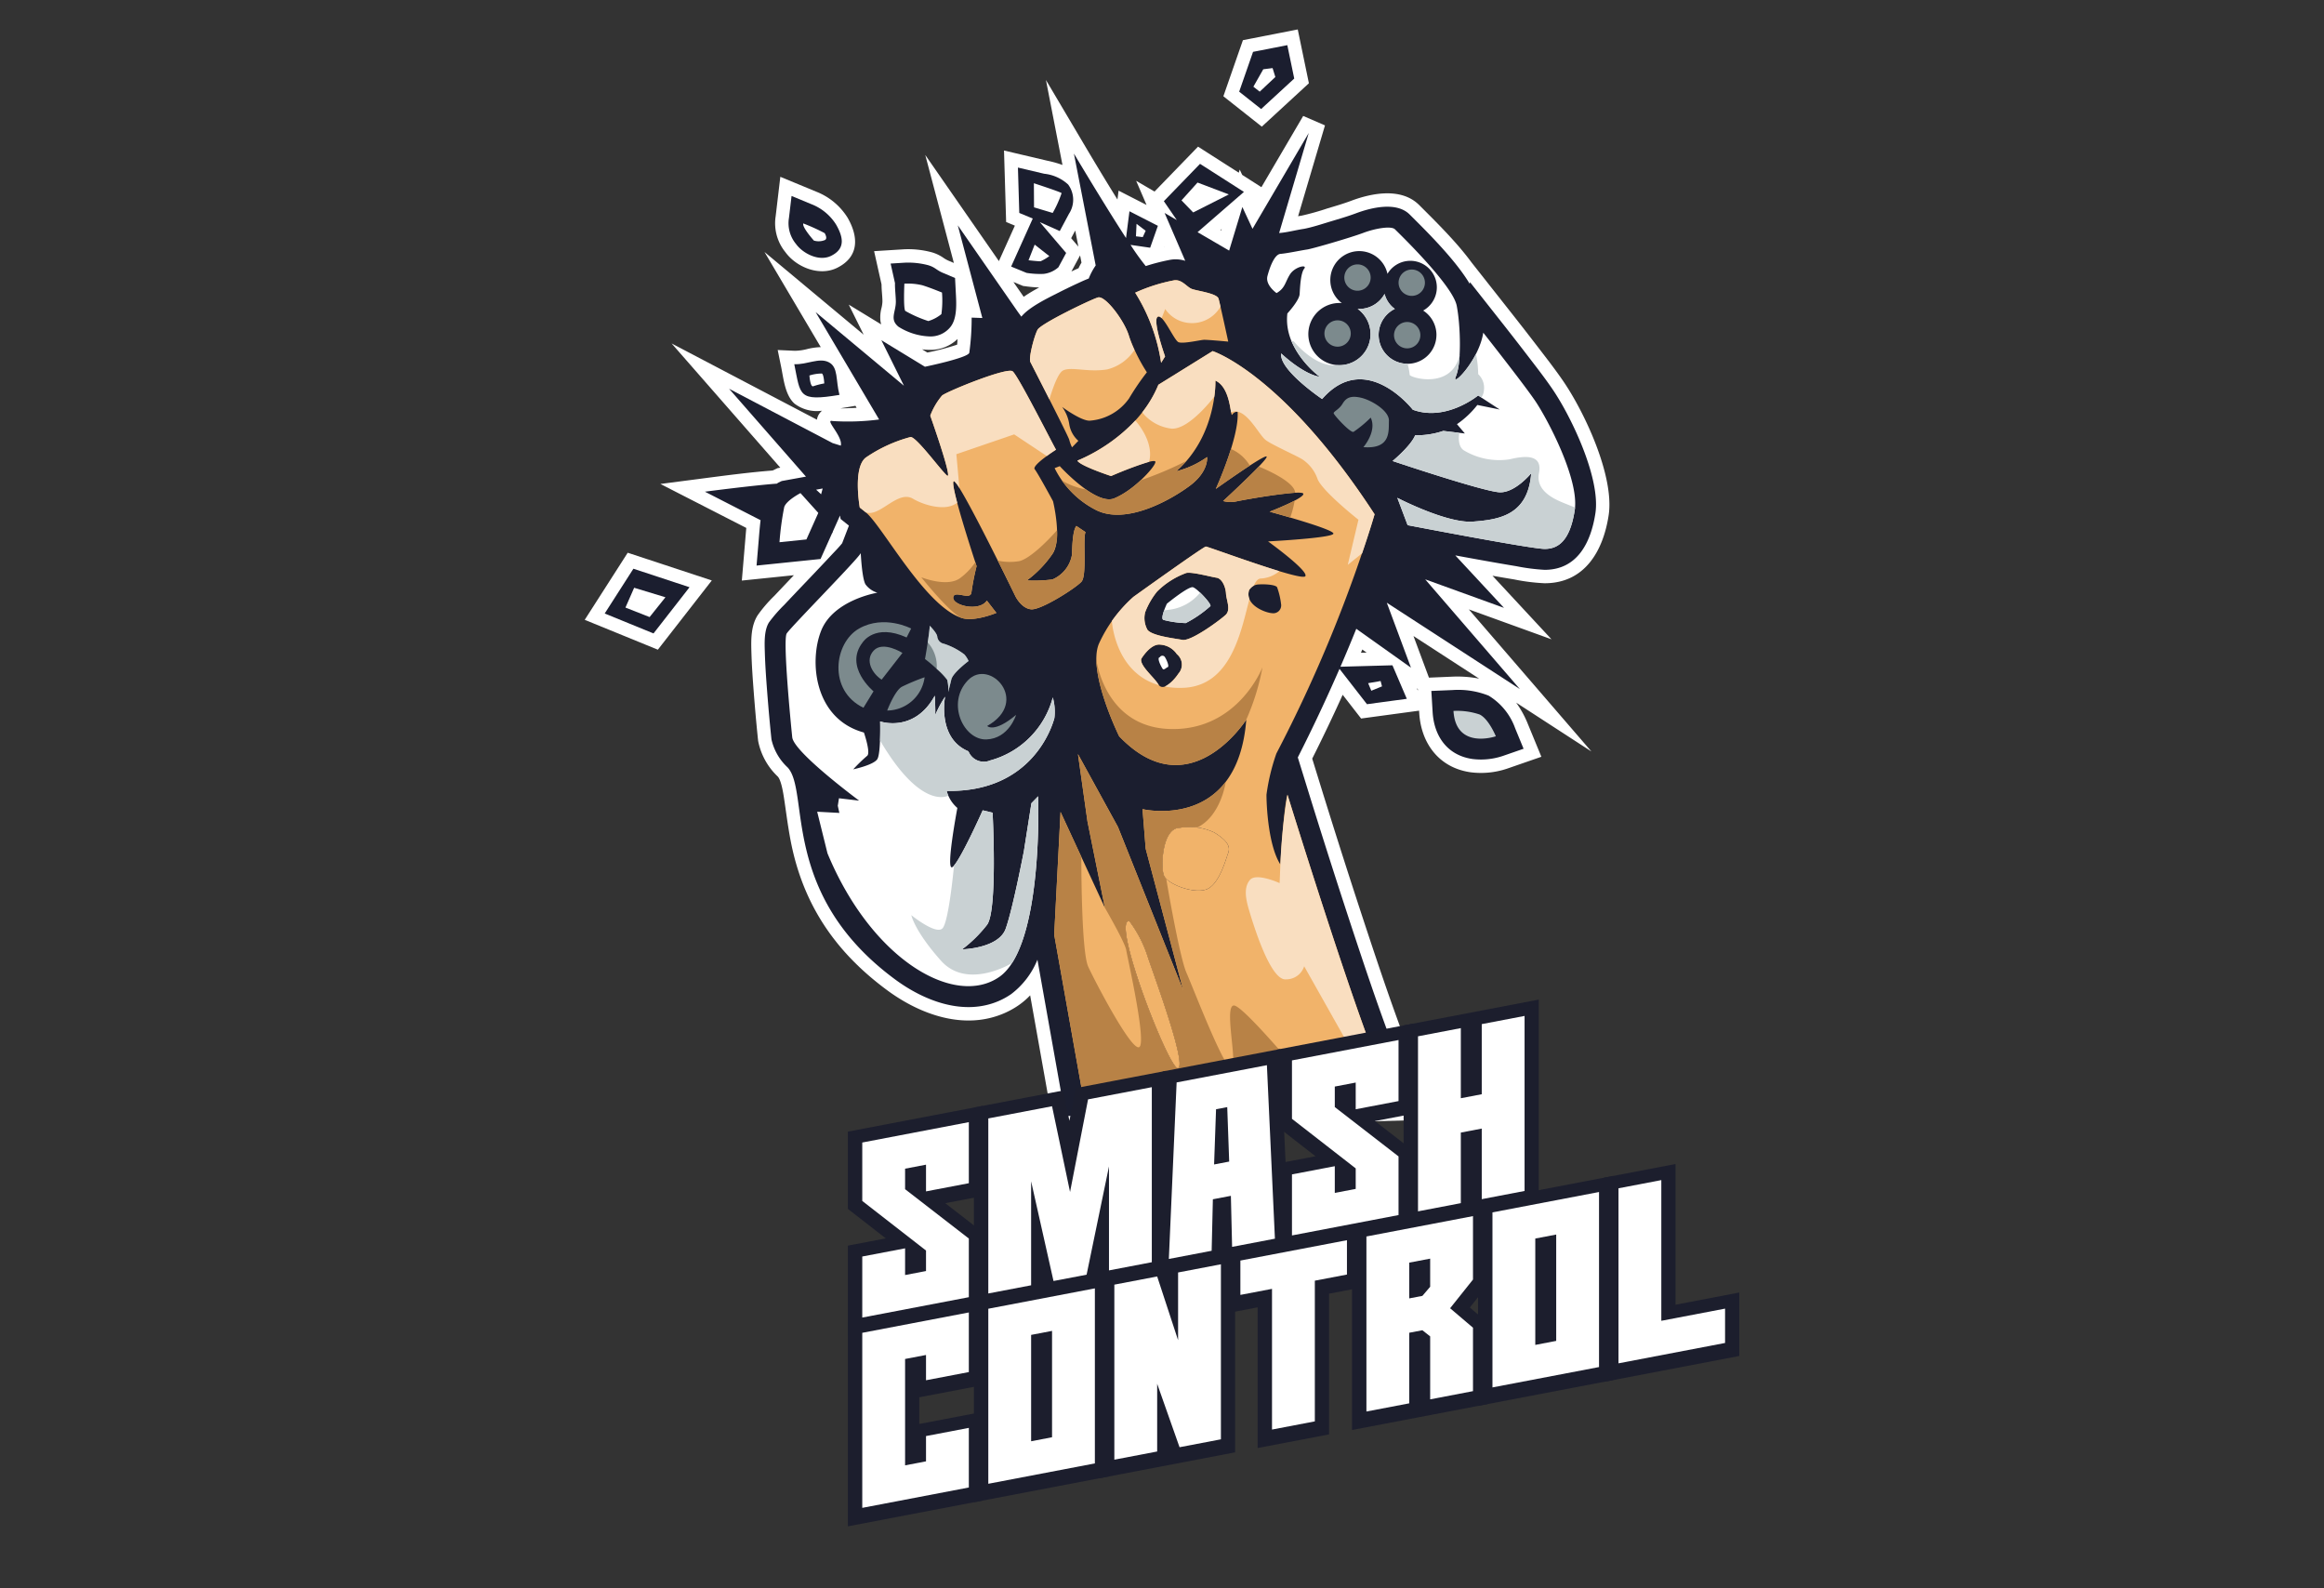 <svg id="Camada_1" data-name="Camada 1" xmlns="http://www.w3.org/2000/svg" viewBox="0 0 300 205"><rect x="0" y="0" width="300" height="205" fill="#333333" stroke="none"/><defs><style>.cls-1,.cls-9{fill:#fff;}.cls-1,.cls-2,.cls-3,.cls-4,.cls-5,.cls-6,.cls-7{fill-rule:evenodd;}.cls-2{fill:#1b1e2f;}.cls-3{fill:#f1b36a;}.cls-4{fill:#7c8a8d;}.cls-5{fill:#c9d1d3;}.cls-6{fill:#f9dec0;}.cls-7{fill:#b88246;}.cls-8{fill:#1c1e2d;}</style></defs><polygon class="cls-1" points="168.963 10.747 167.524 3.8 160.445 5.186 157.923 12.425 162.883 16.346 168.963 10.747"/><path class="cls-1" d="M108.077,34.561c2.85-1.425,2.751-3.987,1.354-6.435a8.345,8.345,0,0,0-4.059-3.385L100.73,22.82l-.602,5.094a5.898,5.898,0,0,0,1.243,4.614C102.797,34.499,105.781,35.709,108.077,34.561Z"/><polygon class="cls-1" points="75.481 80 84.921 83.854 91.885 74.918 81.03 71.34 75.481 80"/><path class="cls-1" d="M198.639,44.942q-1.83-2.385-3.692-4.745l-4.995-6.332c-.408-.554-.844-1.104-1.3-1.647v0c-1.72-2.053-3.712-4.013-5.45-5.75-2.283-2.283-6.067-1.57-8.774-.555-1.008.379-2.05.68-3.082.989a33.897,33.897,0,0,1-3.327.933c-.15.022-.301.048-.452.075l3.472-11.725-2.812-1.22-5.394,9.193-2.48-1.586-.32-.686-.122.403-5.259-3.362-5.616,5.795-2.373-1.385,1.343,3.115-3.611-1.847-.147,1.147c-1.405-2.257-2.78-4.538-4.13-6.814l-5.1-8.614L137.152,21.29a14.269,14.269,0,0,0-1.973-.551l-5.573-1.312.274,9.227,1.128.469L128.946,33.7l-9.505-13.696,3.691,13.935-.728-.308a3.945,3.945,0,0,1-.681-.397,5.064,5.064,0,0,0-1.417-.664,11.618,11.618,0,0,0-3.839-.38l-3.631.227.961,4.298c-.004.745.114,1.484.114,2.222a4.243,4.243,0,0,1-.129.845,4.647,4.647,0,0,0-.132,1.601,3.116,3.116,0,0,0,.101.486l-4.186-2.55,1.922,3.878L98.686,32.522,105.95,44.803a8.397,8.397,0,0,0-1.692.234,6.773,6.773,0,0,1-1.648.239l-2.219-.101.445,2.176c.316,1.545.5,3.635,1.725,4.745a4.755,4.755,0,0,0,3.549.914,1.855,1.855,0,0,0-.285.302,1.788,1.788,0,0,0-.37.857L86.698,44.329l14.028,16.03-.358.065-.626.303c-2.976.233-6.011.632-8.969,1.018l-5.522.719,11.086,5.675c-.045.49-.085.982-.126,1.473l-.449,5.321,6.72-.692q-1.263,1.326-2.519,2.657a17.726,17.726,0,0,0-2.165,2.52c-.898,1.436-.845,3.231-.798,4.86.045,1.557.151,3.111.269,4.664.168,2.229.362,4.456.596,6.68a8.593,8.593,0,0,0,2.539,4.608c.484.52.754,2.439.855,3.125.342,2.32.612,4.56,1.173,6.848,1.828,7.46,5.944,13.078,12.113,17.621,4.291,3.159,10.001,5.2,15.164,2.918a10.856,10.856,0,0,0,1.824-1.026,9.478,9.478,0,0,0,1.448-1.249l3.092,17.351,50.803-1.353-3.901-6.501a15.525,15.525,0,0,1-.921-2.023c-.561-1.367-1.078-2.752-1.583-4.141-1.367-3.754-2.643-7.54-3.899-11.333q-3.169-9.572-6.147-19.207l-1.034-3.345q2.052-4.079,3.932-8.24l2.38,3.063,7.485-1.013.018.299c.24,3.959,2.59,7.083,6.64,7.653a10.577,10.577,0,0,0,4.698-.467l4.428-1.535-1.784-4.333a12.778,12.778,0,0,0-1.472-2.656L205.43,96.99,189.608,78.653l10.671,3.861-7.618-8.204q1.403.246,2.809.478a25.042,25.042,0,0,0,3.926.49c5.186,0,7.554-4.176,8.26-8.764.766-4.981-3.044-13.19-5.83-17.276C200.82,47.765,199.724,46.356,198.639,44.942Zm-89.174,7.743c-.256.009-.65.028-1.007.022.065-.011.128-.022.191-.032l1.781-.297.15.255Q110.022,52.666,109.465,52.684Zm14.091-8.202a32.836,32.836,0,0,1-3.847,1.016l-.682-.415a6.618,6.618,0,0,0,.887.067,5.018,5.018,0,0,0,3.691-1.394C123.593,43.993,123.579,44.247,123.555,44.483Zm8.59-6.175-1.327-1.912,1.251.513.229.029a17.327,17.327,0,0,0,1.852.166A19.962,19.962,0,0,0,132.145,38.308ZM138.8,29.756l.404,2.076-.93-1.09Zm.424,4.863c-.287.126-.572.258-.856.39-.021.01-.042.02-.063.029l1.12-2.073.181.932C139.47,34.126,139.339,34.374,139.224,34.619Zm11.105-2.707.014-.039.014.034Zm7.319-2.167-.097-.056.154-.133ZM175.681,84.25q.088-.209.174-.418l.559.398Zm7.224,4.595.114.081.014.216Zm8.033-1.256a14.8,14.8,0,0,0-3.505-.253l-2.973.126-1.998-5.372Z"/><polygon class="cls-2" points="167.07 10.138 166.177 5.828 161.753 6.693 159.963 11.831 162.797 14.072 167.07 10.138"/><path class="cls-2" d="M115.642,38.938c-.001,1.36-.83,2.276.341,3.233a8.051,8.051,0,0,0,3.931,1.248,3.29,3.29,0,0,0,2.705-1.134c1.009-1.135.829-3.268.754-4.717l-.087-1.686-1.554-.658c-.901-.38-.985-.718-1.918-.996a10.017,10.017,0,0,0-3.237-.311l-1.609.101.565,2.526C115.504,37.172,115.642,38.311,115.642,38.938Z"/><path class="cls-2" d="M107.303,33.013c1.865-.933,1.544-2.419.625-4.029A6.584,6.584,0,0,0,104.71,26.34L102.18,25.293l-.334,2.823a4.203,4.203,0,0,0,.927,3.397C103.601,32.658,105.683,33.822,107.303,33.013Z"/><path class="cls-2" d="M132.512,35.22a11.077,11.077,0,0,0,2.193.132,3.455,3.455,0,0,0,1.925-.857l.996-1.845-3.394-3.978,2.571,1.149,1.183-2.219a3.299,3.299,0,0,0-.102-3.786,5.381,5.381,0,0,0-3.087-1.39l-3.394-.799.174,5.857,1.74.724-2.79,6.197Z"/><path class="cls-2" d="M197.266,45.995q-1.822-2.375-3.679-4.726L189.754,36.41l-.035.226c-1.864-3.162-5.775-6.979-7.742-8.946-1.694-1.694-4.949-.905-6.942-.158-1.031.386-2.138.71-3.193,1.026-1.083.324-2.441.778-3.54.983-.992.141-2.172.467-3.183.535l3.824-12.914-7.259,12.371-1.31-2.813-1.706,5.624-4.077-2.377,5.986-5.197-5.668-3.623-4.67,4.82,1.671,2.436-1.575-.919L153,33.664a4.063,4.063,0,0,0-2.02-.117,26.221,26.221,0,0,0-3.078.793,30.723,30.723,0,0,1-1.963-2.733l2.533.366.996-2.828-3.67-1.878-.442,3.453C142.486,26.31,138.629,19.82,138.629,19.82L141.44,34.261a8.238,8.238,0,0,0-.897,1.688c-.491.183-1,.424-1.451.632-.865.398-1.724.817-2.573,1.249-1.269.646-3.67,1.798-4.676,3.04l-.434-.591-7.77-11.195,3.169,11.962-1.38-.051a32.606,32.606,0,0,1-.306,4.55c-.256.665-5.725,1.789-5.725,1.789l-5.623-3.425,2.914,5.878L105.285,40.279l8.102,13.699.094.166a31.282,31.282,0,0,1-6.003.198c-1.119-.29,1.359,1.982,1.06,3.176l-1.059-.33L94.113,50.174l9.926,11.343-3.13.568-.492.238-.119.098c-3.048.222-9.301,1.04-9.301,1.04l7.184,3.678c-.113.943-.185,1.9-.245,2.619l-.273,3.24,8.26-.85,1.507-3.365.027.025.056-.21.921-2.058.081.444,1.072.857-.875,2.274c-.41.517-.975,1.085-1.406,1.548-.964,1.036-1.94,2.06-2.915,3.084-1.057,1.11-2.117,2.217-3.165,3.334a18.253,18.253,0,0,0-1.96,2.253c-.653,1.045-.57,2.691-.535,3.892.044,1.527.15,3.061.265,4.584.167,2.209.359,4.426.592,6.629a7.026,7.026,0,0,0,2.085,3.611c2.91,3.131-1.033,16.385,13.899,27.379,3.762,2.77,8.878,4.745,13.438,2.73a9.172,9.172,0,0,0,1.535-.864,10.497,10.497,0,0,0,3.375-4.429l3.596,20.181,46.351-1.234-2.376-3.96a17.848,17.848,0,0,1-1.038-2.255c-.569-1.387-1.096-2.797-1.609-4.206-1.372-3.767-2.655-7.575-3.915-11.381q-3.173-9.583-6.157-19.24l-1.241-4.012q2.852-5.625,5.382-11.43l3.546,4.561,5.142-.696-1.853-4.326-6.714.185q1.055-2.436,2.045-4.897l7.058,5.018-3.119-8.383,17.176,11.144L183.976,74.775l10.172,3.68-6.287-6.771q1.129.208,2.261.413c1.873.34,3.748.674,5.627.982a25.549,25.549,0,0,0,3.647.467c4.254,0,5.978-3.58,6.55-7.296.686-4.457-3.039-12.354-5.55-16.038C199.419,48.78,198.321,47.372,197.266,45.995Zm-42.56,66.265a5.144,5.144,0,0,1-1.949-.547,7.447,7.447,0,0,1,.281-2.251,4.528,4.528,0,0,1,2.295.283c.097.061.244.153.392.254A8.698,8.698,0,0,1,154.706,112.26Z"/><path class="cls-2" d="M108.364,50.967c-.5-1.88-.123-3.585-1.394-4.221-1.25-.625-2.778.334-4.439.259C103.355,51.035,102.995,51.862,108.364,50.967Z"/><path class="cls-2" d="M192.163,89.785a10.605,10.605,0,0,0-4.657-.721l-2.737.115.166,2.741c.191,3.14,1.933,5.59,5.155,6.044a8.88,8.88,0,0,0,3.889-.389l2.697-.935-1.086-2.638A8.123,8.123,0,0,0,192.163,89.785Z"/><polygon class="cls-2" points="78.06 79.183 84.361 81.756 89.01 75.792 81.764 73.404 78.06 79.183"/><path class="cls-3" d="M140.125,68.677l-1.176-.791c-.46.537-.537,2.48-.563,3.681a4.243,4.243,0,0,1-2.53,3.22,18.071,18.071,0,0,1-3.297.127,14.356,14.356,0,0,0,3.374-3.527c1.176-1.943,0-6.697,0-6.697s-1.955-3.617-2.365-4.128,2.751-2.522,2.751-2.522c-.511-.869-4.885-9.555-5.601-10.117s-8.383,2.556-9.099,3.118a8.855,8.855,0,0,0-1.533,2.607s3.006,8.483,2.147,7.719-3.987-5.061-4.703-4.958a18.644,18.644,0,0,0-5.777,2.658c-1.687,1.329-.767,6.44-.767,6.44l.767.614c2.13,1.704,7.659,12.16,12.422,13.649,1.636.511,4.447-.665,4.447-.665l-1.227-1.585c-1.022,1.482-4.447.614-4.345-.409s2.249.46,2.352-.664a31.695,31.695,0,0,1,.664-3.374s-3.833-11.553-2.862-10.94,7.872,14.825,7.872,14.825.767,1.585,2.045,1.687,5.777-2.76,6.492-3.578S139.767,69.546,140.125,68.677Z"/><path class="cls-3" d="M138.028,56.767a5.039,5.039,0,0,0,.358.971l.818-.843a3.588,3.588,0,0,1-1.176-2.147,5.038,5.038,0,0,0-.92-2.224s2.582,1.917,3.655,1.764a6.799,6.799,0,0,0,4.984-2.863,32.127,32.127,0,0,1,2.3-3.374,22.441,22.441,0,0,1-2.3-4.652c-.562-1.968-3.067-5.291-4.013-5.009s-7.361,3.373-7.795,4.166-1.202,3.731-.92,4.191C133.019,46.748,137.926,56.307,138.028,56.767Z"/><path class="cls-3" d="M150.398,46.007s-1.636-4.6-.972-5.111,2.122,3.041,2.709,3.272,2.785-.281,3.245-.307,3.17.23,3.17.23-1.048-4.857-1.253-5.547-2.786-.997-3.451-1.252-1.303-1.304-2.351-1.099a21.861,21.861,0,0,0-4.958,1.584,23.472,23.472,0,0,1,3.348,9.049Z"/><path class="cls-3" d="M145.76,118.852c-2.352,0,5.316,19.629,6.338,19.016s-2.76-10.94-3.884-14.21A15.578,15.578,0,0,0,145.76,118.852Z"/><path class="cls-3" d="M165.276,111.566c-1.534-2.403-1.789-7.464-1.789-8.997a26.718,26.718,0,0,1,1.278-5.316,182.194,182.194,0,0,0,12.678-30.876c-11.86-18.198-20.907-21.061-20.907-21.061l-7.003,4.345c-2.812,6.901-10.454,9.789-10.454,9.789.307.665,4.345,1.993,4.345,1.993s5.776-2.505,5.726-1.815-2.965,3.783-5.342,4.703-7.003-4.166-7.003-4.166l-.665.256a12.002,12.002,0,0,0,5.368,5.418c3.885,1.942,9.662-1.329,12.115-3.17s2.198-3.68,2.198-3.68a11.859,11.859,0,0,1-3.987,1.84c5.316-4.652,5.06-11.706,5.06-11.706,2.046.92,1.917,4.805,2.173,4.396a.805.805,0,0,1,.69-.383c.256,3.22-2.811,9.968-2.811,9.968s6.441-4.601,6.568-4.166S157.89,64.664,157.89,64.664a3.445,3.445,0,0,0,1.584.077c.767-.179,8.562-1.585,8.767-1.022s-4.345,2.326-4.345,2.326,8.383,2.275,8.23,2.837-8.435.997-8.435.997,5.316,3.834,4.805,4.499-12.524-3.834-12.83-3.834-9.354,6.492-9.354,6.492a18.244,18.244,0,0,0-4.448,6.032c-1.533,3.578,2.607,11.962,2.607,11.962,9.048,9.457,16.409-2.147,16.409-2.147-1.124,14.467-13.393,11.553-13.393,11.553l.409,5.111,4.855,18.301-8.435-21.113-5.163-9.405,1.227,8.69,2.248,11.145-5.725-12.37-.818,15.846,3.68,20.652,39.416-1.05c-2.761-4.6-12.983-37.673-12.983-37.673C165.685,104.306,165.276,111.566,165.276,111.566ZM152.126,86.934c-.92,1.278-2.046,2.3-2.607,1.38-.563-.92-2.404-2.403-2.199-3.272,0,0,1.176-1.994,2.454-1.84a2.81,2.81,0,0,1,2.146,1.227A1.738,1.738,0,0,1,152.126,86.934Zm6.083-7.566c-.715.664-4.447,3.425-5.572,3.22s-3.834-.511-4.499-1.278a3.104,3.104,0,0,1-.307-2.301,9.852,9.852,0,0,1,1.534-2.658,10.295,10.295,0,0,1,3.783-2.403c.766-.153,3.169.511,3.885.614s1.176,1.175,1.227,2.044S158.924,78.704,158.209,79.369Zm-6.112,58.498c-1.022.614-8.69-19.016-6.338-19.016a15.578,15.578,0,0,1,2.454,4.805C149.338,126.928,153.12,137.254,152.098,137.867Zm6.442-27.757c-.307.818-1.176,4.141-2.863,4.702-1.687.563-4.958-.715-5.418-1.788s-.256-6.185,2.045-6.185a7.529,7.529,0,0,1,4.447.613C158.488,108.526,158.846,109.293,158.539,110.111Zm2.712-33.962a1.494,1.494,0,0,1,1.226-.716c.818-.051,2.147.025,2.377.358a9.456,9.456,0,0,1,.512,2.147A1.018,1.018,0,0,1,164.19,79.139C163.347,79.088,160.638,78.091,161.251,76.148Z"/><path class="cls-3" d="M156.75,107.451a7.529,7.529,0,0,0-4.447-.613c-2.3,0-2.504,5.111-2.045,6.185s3.731,2.351,5.418,1.788c1.688-.561,2.557-3.884,2.863-4.702S158.488,108.526,156.75,107.451Z"/><path class="cls-1" d="M127.828,98.147a2.132,2.132,0,0,1-2.812-1.176C120.927,95.285,122,89.918,122,89.918a15.255,15.255,0,0,0-1.278,2.377c.051-.614-.051-2.505-.051-2.505-2.658,4.857-7.055,3.323-7.055,3.323s.103,4.09-.357,4.856-3.118,1.329-3.118,1.329a20.143,20.143,0,0,1,1.789-1.738c.511-.358-.409-3.016-.409-3.016-6.39-1.738-7.105-9.151-5.521-13.138s7.259-4.907,7.259-4.907a2.947,2.947,0,0,1-1.533-1.074c-.46-.767-.614-4.038-.614-4.038-.255.664-9.048,9.559-9.559,10.377s.511,11.45.716,13.393,8.639,8.179,8.639,8.179l-2.607-.307-.153.972.204.92-2.863-.154,1.329,5.368c5.725,13.802,16.46,19.936,22.185,15.949s5.009-23.31,5.009-23.31l-.869.894-.972,6.185s-1.431,7.464-2.351,10.019-5.623,2.658-5.623,2.658a17.097,17.097,0,0,0,3.22-3.169c1.38-1.84.716-14.467.716-14.467l-1.278-.307s-2.914,6.543-3.885,7.31.614-7.617.614-7.617a4.397,4.397,0,0,1-1.38-2.199c11.092.205,13.648-8.434,13.904-9.405a6.758,6.758,0,0,0-.205-2.659A11.482,11.482,0,0,1,127.828,98.147Z"/><path class="cls-1" d="M191.471,42.939c-.563,3.629-4.243,7.259-3.527,5.623s.614-6.441.102-9.099-7.514-9.406-7.974-9.866-2.454-.153-4.089.46-6.543,2.045-7.259,2.147-2.658.511-3.425.562-1.38,1.687-1.687,2.863,1.176,2.198,1.176,2.198c1.113-.64,1.088-1.381,1.727-2.404s2.3-1.329,1.84-.741-.537,2.428-.587,3.272-1.585,2.505-1.585,2.505c-.562,4.754,4.192,8.179,4.192,8.179-2.249-.383-4.984-3.016-4.984-3.016-.307,2.121,5.278,5.879,5.278,5.879,5.623-6.441,11.707,1.38,11.707,1.38,4.294,1.585,8.434-1.84,8.434-1.84l2.786,1.815-2.888-.588a11.812,11.812,0,0,1-2.633,2.479l1.022,1.202-2.786-.333a10.7,10.7,0,0,1-3.63.563c-.562,1.38-2.914,3.322-2.914,3.322s11.859,3.988,13.852,4.039,4.039-2.454,4.039-2.454c-.409,5.418-4.141,5.981-7.514,6.236s-9.764-3.067-9.764-3.067l1.329,3.527s15.949,3.067,17.687,3.067,3.272-1.022,3.884-5.01-3.579-11.859-5.112-14.109S191.471,42.939,191.471,42.939Zm-6.044.282a3.732,3.732,0,1,1-5.372-3.353,3.429,3.429,0,0,1-1.321-1.936,3.731,3.731,0,0,1-3.275,1.941c-.068,0-.136-.002-.203-.006a4.014,4.014,0,1,1-2.352-.761c.102,0,.203.004.304.012a3.732,3.732,0,1,1,5.897-3.774,3.425,3.425,0,1,1,4.609,4.739A3.729,3.729,0,0,1,185.428,43.221Z"/><path class="cls-4" d="M175.638,51.321c-1.405-.307-1.917.102-2.351.818s-1.151.971-1.125,1.201,2.122,2.53,2.557,2.403a15.439,15.439,0,0,0,2.223-1.84c.843,1.764-.945,3.809-.945,3.809,3.603.281,3.246-2.122,3.296-3.4C179.344,53.034,177.043,51.628,175.638,51.321Z"/><path class="cls-4" d="M127.433,93.699c5.623-3.169.307-8.844-2.505-5.879s-.511,7.719,2.402,7.617,3.834-3.169,3.834-3.169C128.302,94.671,127.433,93.699,127.433,93.699Z"/><path class="cls-4" d="M121.861,83.092a1.056,1.056,0,0,1-.869-.895c0-.46-.972-1.431-.972-1.431-.051,1.124-.613,4.293-.613,4.293a18.866,18.866,0,0,1,2.863,2.684,4.961,4.961,0,0,1,.127,1.585s.205-.767.409-1.636,2.224-2.377,2.224-2.377a3.423,3.423,0,0,0-.537-.843A8.739,8.739,0,0,0,121.861,83.092Z"/><path class="cls-4" d="M114.526,91.706a4.928,4.928,0,0,0,4.831-4.294,27.187,27.187,0,0,0-2.939,1.227C115.497,89.15,114.526,91.706,114.526,91.706Z"/><path class="cls-4" d="M110.897,81.124c-3.246,1.84-4.038,8,.562,10.223l1.303-2.121s-3.859-3.169-1.405-6.313c0,0,1.559-2.505,5.674-.639l.588-1.15S114.143,79.284,110.897,81.124Z"/><path class="cls-4" d="M112.789,83.962c-1.201,1.278-.153,3.016,1.022,3.757l2.683-3.45S113.99,82.684,112.789,83.962Z"/><path class="cls-5" d="M191,92.218a9.066,9.066,0,0,0-3.374-.46c.307,5.061,5.469,3.272,5.469,3.272S192.175,92.78,191,92.218Z"/><polygon class="cls-1" points="176.61 88.175 177.019 89.151 178.399 88.589 178.22 87.898 176.61 88.175"/><path class="cls-1" d="M103.695,28.838c-.179.46,1.227,2.058,1.367,2.211a2.116,2.116,0,0,0,1.418-.064c.358-.179.077-.716-.025-.895A25.389,25.389,0,0,0,103.695,28.838Z"/><polygon class="cls-1" points="105.997 63.797 106.195 63.049 105.352 63.202 105.997 63.797"/><path class="cls-1" d="M119.044,36.813a8.2,8.2,0,0,0-2.3-.204s-.153,3.297.128,3.527a15.892,15.892,0,0,0,2.965,1.303,4.887,4.887,0,0,0,1.687-.895,13.042,13.042,0,0,0,.076-2.786S119.99,37.094,119.044,36.813Z"/><path class="cls-1" d="M101.237,65.433a36.638,36.638,0,0,0-.614,4.55l3.476-.358L105.632,66.2l-2.3-2.556S101.543,64.564,101.237,65.433Z"/><polygon class="cls-1" points="80.738 78.417 83.856 79.644 85.901 77.088 81.862 75.861 80.738 78.417"/><polygon class="cls-1" points="152.517 25.862 154.025 27.421 158.625 25.095 154.587 23.561 152.517 25.862"/><polygon class="cls-1" points="146.637 30.5 147.519 30.602 147.89 29.785 146.714 28.89 146.637 30.5"/><polygon class="cls-1" points="163.072 8.941 161.795 11.191 162.613 11.83 164.632 9.939 164.275 8.788 163.072 8.941"/><path class="cls-1" d="M133.461,23.65l.02,3.112,2.409.722a14.621,14.621,0,0,0,1.15-2.556C136.911,24.775,133.461,23.65,133.461,23.65Z"/><path class="cls-1" d="M132.77,33.592s1.329.153,1.559.128a5.91,5.91,0,0,0,1.125-.664l-1.891-1.483Z"/><path class="cls-1" d="M104.486,48.467s.102,1.559.511,1.38a9.173,9.173,0,0,1,1.406-.358s-.051-1.15-.306-1.278A5.295,5.295,0,0,0,104.486,48.467Z"/><path class="cls-4" d="M172.668,41.344a1.7,1.7,0,1,0,1.699,1.7A1.7,1.7,0,0,0,172.668,41.344Z"/><path class="cls-4" d="M181.652,41.561a1.7,1.7,0,1,0,1.699,1.7A1.7,1.7,0,0,0,181.652,41.561Z"/><path class="cls-4" d="M182.24,34.788a1.7,1.7,0,1,0,1.7,1.699A1.7,1.7,0,0,0,182.24,34.788Z"/><path class="cls-4" d="M175.236,34.124a1.7,1.7,0,1,0,1.7,1.699A1.7,1.7,0,0,0,175.236,34.124Z"/><path class="cls-6" d="M130.718,47.923c-.716-.562-8.383,2.556-9.099,3.118a8.855,8.855,0,0,0-1.533,2.607s3.006,8.483,2.147,7.719-3.987-5.061-4.703-4.958a18.644,18.644,0,0,0-5.777,2.658c-1.687,1.329-.767,6.44-.767,6.44l.767.614c1.796.695,4.115-2.929,6.103-1.749,1.377.817,3.916,1.541,5.342.741.143-.08.265-.152.369-.217-.458-1.724-.7-2.975-.363-2.762a3.493,3.493,0,0,1,.643.855l-.393-4.367,7.464-2.556,4.209,2.792c.53-.397,1.192-.817,1.192-.817C135.807,57.171,131.434,48.485,130.718,47.923Z"/><path class="cls-6" d="M141.735,38.39c-.946.281-7.361,3.373-7.795,4.166s-1.202,3.731-.92,4.191c0,0,1.211,2.359,2.442,4.79.436-1.446,1.116-3.361,1.738-3.704,1.022-.562,3.22.255,5.725-.153a5.892,5.892,0,0,0,3.518-2.512,12.144,12.144,0,0,1-.695-1.769C145.185,41.432,142.68,38.109,141.735,38.39Z"/><path class="cls-6" d="M153.848,37.292c-.664-.256-1.303-1.304-2.351-1.099a21.861,21.861,0,0,0-4.958,1.584,23.472,23.472,0,0,1,3.348,9.049l.511-.818s-1.636-4.6-.972-5.111c.144-.111.326-.03.528.167l.459-1.178a4.141,4.141,0,0,0,2.964,1.789,4.238,4.238,0,0,0,4.174-2.098c-.114-.492-.206-.873-.253-1.032C157.094,37.855,154.512,37.548,153.848,37.292Z"/><path class="cls-6" d="M156.535,45.315l-7.003,4.345a14.942,14.942,0,0,1-2.085,3.564,5.668,5.668,0,0,0,3.786,2.098c2.3.153,5.52-4.134,5.52-4.134a13.42,13.42,0,0,0,.139-2.064c1.591.716,1.867,3.227,2.031,4.114a1.136,1.136,0,0,1,.832-.101c1.519.32,2.826,3.054,3.643,3.668s4.141,2.096,4.754,2.505a5.033,5.033,0,0,1,1.943,2.556c.715,1.636,5.264,5.214,5.264,5.214l-1.38,5.827,1.857-1.497c1.098-3.202,1.606-5.034,1.606-5.034C165.582,48.179,156.535,45.315,156.535,45.315Z"/><path class="cls-6" d="M139.077,59.45c.307.665,4.345,1.993,4.345,1.993a46.62,46.62,0,0,1,4.913-1.838c.707-2.668-1.78-5.332-1.78-5.332A21.916,21.916,0,0,1,139.077,59.45Z"/><path class="cls-6" d="M146.31,77.035a18.462,18.462,0,0,0-2.782,3.11s.37,6.66,6.073,8.286a.921.921,0,0,1-.082-.116c-.563-.92-2.404-2.403-2.199-3.272,0,0,1.176-1.994,2.454-1.84a2.81,2.81,0,0,1,2.146,1.227,1.738,1.738,0,0,1,.205,2.505,4.782,4.782,0,0,1-1.757,1.677,10.598,10.598,0,0,0,2.293.168c6.298-.186,7.543-7.409,8.627-11.448a1.67,1.67,0,0,1-.038-1.183,2.142,2.142,0,0,1,.607-.567c.235-.528.496-.858.823-.911a4.028,4.028,0,0,0,2.471-.95c-3.737-1.127-9.281-3.178-9.488-3.178C155.358,70.543,146.31,77.035,146.31,77.035Zm11.95-.427c.05.869.664,2.096-.051,2.761s-4.447,3.425-5.572,3.22-3.834-.511-4.499-1.278a3.104,3.104,0,0,1-.307-2.301,9.852,9.852,0,0,1,1.534-2.658,10.295,10.295,0,0,1,3.783-2.403c.766-.153,3.169.511,3.885.614S158.209,75.739,158.261,76.608Z"/><path class="cls-6" d="M165.292,111.274l-.107,2.706s-3.016-1.381-3.834-.409-.563,2.403-.103,3.937,2.71,9.099,4.754,8.895a2.428,2.428,0,0,0,2.351-1.688l8.78,15.582,2.046-.054c-2.761-4.6-12.983-37.673-12.983-37.673A73.339,73.339,0,0,0,165.292,111.274Z"/><path class="cls-7" d="M123.051,77.112c.102-1.022,2.249.46,2.352-.664a31.695,31.695,0,0,1,.664-3.374s-.061-.184-.166-.503a8.44,8.44,0,0,1-1.97,2.05c-1.687,1.227-5.006-.115-5.006-.115,2.21,2.746,4.394,4.999,5.249,5.266,1.636.511,4.447-.665,4.447-.665l-1.227-1.585C126.374,79.003,122.948,78.134,123.051,77.112Z"/><path class="cls-7" d="M138.948,67.886c-.46.537-.537,2.48-.563,3.681a4.243,4.243,0,0,1-2.53,3.22,18.071,18.071,0,0,1-3.297.127,14.356,14.356,0,0,0,3.374-3.527,5.708,5.708,0,0,0,.517-2.952c-1.341,1.536-3.522,3.654-4.85,3.986a7.301,7.301,0,0,1-2.793-.063c1.282,2.564,2.27,4.6,2.27,4.6s.767,1.585,2.045,1.687,5.777-2.76,6.492-3.578.153-5.521.511-6.39Z"/><path class="cls-7" d="M151.832,60.83a13.641,13.641,0,0,0,1.334-1.343,45.763,45.763,0,0,1-5.914,2.498,11.94,11.94,0,0,1-3.447,2.347c-.987.382-2.361-.271-3.631-1.165a9.024,9.024,0,0,1-3.091-1.145,12.122,12.122,0,0,0,4.422,3.818c3.885,1.942,9.662-1.329,12.115-3.17s2.198-3.68,2.198-3.68A11.859,11.859,0,0,1,151.832,60.83Z"/><path class="cls-7" d="M158.903,57.949a50.222,50.222,0,0,1-1.959,5.156s2.479-1.771,4.391-3.012A5.264,5.264,0,0,0,158.903,57.949Z"/><path class="cls-7" d="M162.496,60.219c-1.62,1.698-4.607,4.445-4.607,4.445a3.445,3.445,0,0,0,1.584.077,74.87,74.87,0,0,1,7.716-1.144C167.115,62.029,162.496,60.219,162.496,60.219Z"/><path class="cls-7" d="M166.554,66.797a12.923,12.923,0,0,0,.57-2.183c-1.29.678-3.228,1.43-3.228,1.43S165.082,66.366,166.554,66.797Z"/><path class="cls-7" d="M151.212,94.097c-8.646-.135-9.69-8.996-9.69-8.996.026,4.014,2.947,9.928,2.947,9.928,9.048,9.457,16.409-2.147,16.409-2.147a29.755,29.755,0,0,0,2.091-6.758S159.857,94.233,151.212,94.097Z"/><path class="cls-7" d="M159.286,129.777c-1.329,0,.511,7.515-.307,8.026s-4.907-10.172-5.827-12.268-2.608-12.112-2.608-12.112a1.347,1.347,0,0,1-.287-.399c-.46-1.074-.256-6.185,2.045-6.185a9.392,9.392,0,0,1,2.279-.053c3.065-1.522,3.649-5.89,3.649-5.89-3.938,5.155-10.746,3.538-10.746,3.538l.409,5.111,4.855,18.301-8.435-21.113-5.163-9.405,1.227,8.69,2.248,11.145s2.603,4.486,2.756,5.457,2.658,11.911,1.687,12.524-5.674-8.383-6.594-10.377-.887-14.17-.887-14.17l-2.686-5.803-.818,15.846,3.68,20.652,29.641-.79C167.433,138.127,160.427,129.777,159.286,129.777Zm-7.189,8.09c-1.022.614-8.69-19.016-6.338-19.016a15.578,15.578,0,0,1,2.454,4.805C149.338,126.928,153.12,137.254,152.098,137.867Z"/><path class="cls-5" d="M133.144,103.668l-.972,6.185s-1.431,7.464-2.351,10.019-5.623,2.658-5.623,2.658a17.097,17.097,0,0,0,3.22-3.169c1.38-1.84.716-14.467.716-14.467l-1.278-.307s-2.595,5.827-3.704,7.128c0,0-.656,7.17-1.474,8.091s-4.038-1.687-4.038-1.687.409,2.045,3.833,5.879,9.169.299,9.169.299c3.94-6.151,3.37-21.524,3.37-21.524Z"/><path class="cls-5" d="M127.828,98.147a2.132,2.132,0,0,1-2.812-1.176C120.927,95.285,122,89.918,122,89.918a15.255,15.255,0,0,0-1.278,2.377c.051-.614-.051-2.505-.051-2.505-2.658,4.857-7.055,3.323-7.055,3.323s.03,1.217-.016,2.447c5.361,9.147,8.815,7.13,8.815,7.13a3.389,3.389,0,0,1-.21-.606c11.092.205,13.648-8.434,13.904-9.405a6.758,6.758,0,0,0-.205-2.659A11.482,11.482,0,0,1,127.828,98.147Z"/><path class="cls-5" d="M121.861,83.092a1.056,1.056,0,0,1-.869-.895c0-.46-.972-1.431-.972-1.431-.021.48-.137,1.333-.261,2.153a4.577,4.577,0,0,1,1.157,3.407,6.634,6.634,0,0,1,1.354,1.418,4.961,4.961,0,0,1,.127,1.585s.205-.767.409-1.636,2.224-2.377,2.224-2.377a3.423,3.423,0,0,0-.537-.843A8.739,8.739,0,0,0,121.861,83.092Z"/><path class="cls-5" d="M190.815,48.292a13.768,13.768,0,0,0-.283-2.612c-1.24,2.421-3.116,4.093-2.587,2.882a8.901,8.901,0,0,0,.473-2.746c-1.016,4.553-6.472,2.91-6.447,2.552a7.261,7.261,0,0,0-.275-1.416,3.732,3.732,0,0,1-1.64-7.084,3.429,3.429,0,0,1-1.321-1.936,3.731,3.731,0,0,1-3.275,1.941c-.068,0-.136-.002-.203-.006a4.013,4.013,0,0,1-2.352,7.264c-.086,0-.173-.003-.258-.008-2.807.417-5.627-3.049-5.627-3.049l-.338-.118a12.055,12.055,0,0,0,3.692,4.682c-2.249-.383-4.984-3.016-4.984-3.016-.307,2.121,5.278,5.879,5.278,5.879,5.623-6.441,11.707,1.38,11.707,1.38,4.294,1.585,8.434-1.84,8.434-1.84l.413.27a1.871,1.871,0,0,0,.336-.949A2.404,2.404,0,0,0,190.815,48.292Z"/><path class="cls-5" d="M198.661,61.071c.46-2.3-1.482-2.351-3.783-1.789a8.87,8.87,0,0,1-5.904-1.15c-.895-.563-.614-2.122-.614-2.122l-.071-.157-1.98-.236a10.7,10.7,0,0,1-3.63.563c-.562,1.38-2.914,3.322-2.914,3.322s11.859,3.988,13.852,4.039,4.039-2.454,4.039-2.454c-.409,5.418-4.141,5.981-7.514,6.236s-9.764-3.067-9.764-3.067l1.329,3.527s15.949,3.067,17.687,3.067,3.272-1.022,3.884-5.01q.025-.166.041-.34c-.406-.159-.942-.371-1.49-.595C200.706,64.445,198.201,63.371,198.661,61.071Z"/><path class="cls-1" d="M149.712,84.831c-.421.064.167,1.176.345,1.457s.434-.09.678-.179-.154-.984-.332-1.253A.388.388,0,0,0,149.712,84.831Z"/><path class="cls-1" d="M154.005,75.796c-.562-.179-3.374,2.121-3.374,2.121s-.92,1.943-.435,2.096a13.089,13.089,0,0,0,2.863.409,15.059,15.059,0,0,0,3.195-2.198C156.382,77.917,154.567,75.975,154.005,75.796Z"/><path class="cls-5" d="M154.921,76.488a6.097,6.097,0,0,1-4.085,2.222c-.196.024-.385.051-.562.078-.191.538-.339,1.142-.077,1.225a13.089,13.089,0,0,0,2.863.409,15.059,15.059,0,0,0,3.195-2.198C156.337,78.025,155.601,77.136,154.921,76.488Z"/><path class="cls-8" d="M111.296,155.125v-7.541l13.757-2.629v7.879l-5.528,1.056v-3.447l-2.701.516v2.647l8.229,6.368v7.572l-13.757,2.629v-7.879l5.528-1.056v3.447l2.701-.517v-2.647Z"/><path class="cls-8" d="M109.45,172.407V160.771l4.896-.935-4.896-3.807v-9.97l17.448-3.334V154.36l-4.881.933,4.881,3.777v10.003Zm3.691-8.584v4.122l10.066-1.924v-5.14l-8.229-6.368v-5.078l6.392-1.222v3.447l1.837-.351v-4.122L113.141,149.11v5.112l8.229,6.398v5.075l-6.392,1.223v-3.447Z"/><path class="cls-8" d="M127.565,167.067V144.475l8.229-1.572,2.325,11.067,2.323-11.956,8.23-1.572v22.592L143.144,164.09V150.671l-2.89,13.971-4.271.816-2.89-12.866v13.419Z"/><path class="cls-8" d="M125.72,169.298V142.949l5.528-1.056,1.278-.244,4.702-.898.821,3.909.821-4.224,4.692-.896,1.427-.273,5.529-1.056V164.56l-9.219,1.762v0Zm3.691-23.297v18.834l1.837-.351V145.65Zm3.925-.75L137.392,163.31l.773-.147-3.804-18.107Zm8.68-1.659-3.801,19.561.483-.092,4.056-19.61Zm2.974-.568v18.835l1.838-.351V142.673Z"/><path class="cls-8" d="M150.872,162.613l1.004-22.784,11.653-2.227,1.037,22.394-5.529,1.056-.157-6.587-2.324.445-.157,6.647Zm7.79-12.569-.252-7.031-1.445.276-.252,7.127Z"/><path class="cls-8" d="M148.926,164.864l1.171-26.573,15.178-2.9,1.209,26.119-9.239,1.765v0Zm4.73-23.496-.838,18.995,1.772-.339.157-6.646,5.927-1.134.157,6.588,1.818-.348-.865-18.669Zm1.133,11.295.384-10.91,5.005-.954.385,10.763Z"/><path class="cls-8" d="M166.764,144.526v-7.541l13.757-2.629v7.879l-5.528,1.056v-3.447l-2.701.517v2.647l8.229,6.368v7.572l-13.757,2.628v-7.879l5.528-1.056v3.447l2.701-.517v-2.647Z"/><path class="cls-8" d="M164.919,161.807V150.171l4.896-.935-4.896-3.808v-9.97l17.448-3.334v11.637l-4.881.933,4.881,3.777v10.003Zm3.691-8.584v4.122l10.066-1.923v-5.14l-8.229-6.368v-5.078l6.392-1.222V141.06l1.837-.351v-4.122l-10.066,1.923v5.112l8.229,6.399v5.075l-6.392,1.223v-3.448Z"/><path class="cls-8" d="M183.034,156.467V133.875l5.528-1.056v9.049l2.701-.516v-9.049l5.529-1.056v22.592l-5.529,1.056v-9.11l-2.701.517v9.11Z"/><path class="cls-8" d="M181.189,158.698V132.349l17.448-3.334v26.349Zm3.691-23.297v18.835l1.837-.351v-9.11l6.392-1.223v9.111l1.838-.351V133.478l-1.838.351v9.049l-6.392,1.223v-9.05Z"/><path class="cls-9" d="M111.308,155.003v-7.541l13.757-2.629v7.88l-5.528,1.057v-3.447l-2.701.516v2.647l8.229,6.369v7.571l-13.757,2.629v-7.879l5.528-1.056v3.447l2.701-.517v-2.647Z"/><path class="cls-9" d="M127.578,166.945V144.353l8.229-1.573,2.324,11.068,2.325-11.956,8.229-1.572v22.592l-5.528,1.056v-13.42l-2.89,13.973-4.272.815-2.89-12.867v13.42Z"/><path class="cls-9" d="M150.884,162.491l1.004-22.783,11.653-2.228,1.036,22.395-5.528,1.056-.157-6.587-2.325.444-.157,6.647Zm7.789-12.568-.252-7.031-1.444.276-.252,7.127Z"/><path class="cls-9" d="M166.777,144.404v-7.541l13.757-2.629v7.88l-5.528,1.056v-3.447l-2.701.517v2.646l8.229,6.369v7.571l-13.757,2.629v-7.879l5.528-1.057v3.447l2.701-.517v-2.647Z"/><path class="cls-9" d="M183.047,156.346V133.754l5.528-1.057v9.049l2.701-.516v-9.049l5.528-1.057v22.592l-5.528,1.057v-9.11l-2.701.516v9.11Z"/><path class="cls-8" d="M111.296,172.179l13.757-2.629v7.695l-5.528,1.056v-3.263l-2.701.517v13.727l2.701-.517v-3.263l5.528-1.056v7.695l-13.757,2.629Z"/><path class="cls-8" d="M109.45,197.002V170.653l17.448-3.335V178.771l-8.229,1.573v3.444l8.229-1.573v11.453Zm3.691-23.297V192.54l10.066-1.924v-3.938l-1.837.351v3.262l-6.392,1.223V174.029l6.392-1.223V176.07l1.837-.351v-3.938Z"/><path class="cls-8" d="M127.566,191.662V169.07l13.757-2.629v22.592Zm8.229-6.004V171.93l-2.701.516v13.727Z"/><path class="cls-8" d="M125.721,193.893V167.544l17.448-3.335v26.349Zm3.691-23.297v18.834l10.066-1.924V168.672Zm1.837,17.808V170.92l6.392-1.221v17.484Z"/><path class="cls-8" d="M143.836,188.553V165.961l5.528-1.056,2.701,8.225v-8.741l5.528-1.057v22.592l-5.339,1.02-2.89-8.188v8.741Z"/><path class="cls-8" d="M141.991,190.784V164.435l8.62-1.647v0l8.828-1.688v26.35Zm3.691-23.297v18.834l1.837-.351V167.984l5.947,16.849,2.282-.436V165.563l-1.837.351V184.662l-5.794-17.641Z"/><path class="cls-8" d="M160.106,167.284v-4.432l13.758-2.628v4.432l-4.146.792v18.16l-5.528,1.056v-18.16Z"/><path class="cls-8" d="M162.344,186.895v-18.16l-4.084.78v-8.19l17.448-3.334v8.19l-4.146.792v18.16Zm3.69-22.622v18.16l1.837-.351v-18.16l4.146-.792v-.675l-10.067,1.923v.675Z"/><path class="cls-8" d="M176.376,182.335V159.743l13.757-2.628v8.188l-2.952,3.703,2.952,2.514v8.187l-5.528,1.056v-8.126l-1.005-.792-1.696.324v9.11Zm5.528-14.599,1.696-.324,1.005-1.177v-3.632l-2.701.516Z"/><path class="cls-8" d="M174.531,184.566V158.217l17.448-3.334v11.064l-2.241,2.811,2.241,1.909v10.565l-9.218,1.762v0Zm3.691-23.297v18.834l1.837-.351v-9.111l4.023-.767,2.369,1.867v6.79l1.837-.351v-5.809l-3.663-3.119,3.663-4.596v-5.311Zm1.837,8.697v-8.374l6.392-1.221v6.543l-1.868,2.188Z"/><path class="cls-8" d="M192.645,179.226V156.635l13.757-2.629v22.592Zm8.229-6.005V159.494l-2.701.516v13.727Z"/><path class="cls-8" d="M190.8,181.458V155.108l17.448-3.334v26.349Zm3.691-23.297V176.995l10.066-1.924V156.237Zm1.837,17.809V158.485l6.392-1.223v17.485Z"/><path class="cls-8" d="M208.916,153.525l5.528-1.056v18.16l8.229-1.573v4.432l-13.757,2.629Z"/><path class="cls-8" d="M207.071,178.349V151.999l9.218-1.762v18.16l8.229-1.573v8.19Zm3.69-23.297v18.834l10.066-1.924v-.675l-8.229,1.573V154.7Z"/><path class="cls-9" d="M111.308,172.024l13.757-2.629v7.695l-5.528,1.057v-3.263l-2.701.516v13.729l2.701-.517V185.35l5.528-1.057v7.694l-13.757,2.629Z"/><path class="cls-9" d="M127.578,191.508V168.916l13.757-2.629v22.592Zm8.229-6.005V171.775l-2.701.517V186.02Z"/><path class="cls-9" d="M143.848,188.398V165.807l5.528-1.057,2.701,8.226v-8.741l5.528-1.057V185.77l-5.34,1.02-2.889-8.189v8.741Z"/><path class="cls-9" d="M160.118,167.13v-4.433l13.757-2.628v4.433l-4.146.792v18.159l-5.528,1.057V166.35Z"/><path class="cls-9" d="M176.388,182.181V159.589L190.145,156.96v8.188l-2.953,3.704,2.953,2.513v8.188l-5.528,1.057v-8.126l-1.005-.793-1.696.324v9.11Zm5.528-14.6,1.696-.324,1.005-1.176v-3.632l-2.701.516Z"/><path class="cls-9" d="M192.658,179.071V156.48l13.757-2.629v22.592Zm8.229-6.004V159.34l-2.701.516V173.584Z"/><path class="cls-9" d="M208.928,153.371l5.528-1.057v18.16l8.229-1.572v4.432l-13.757,2.629Z"/></svg>